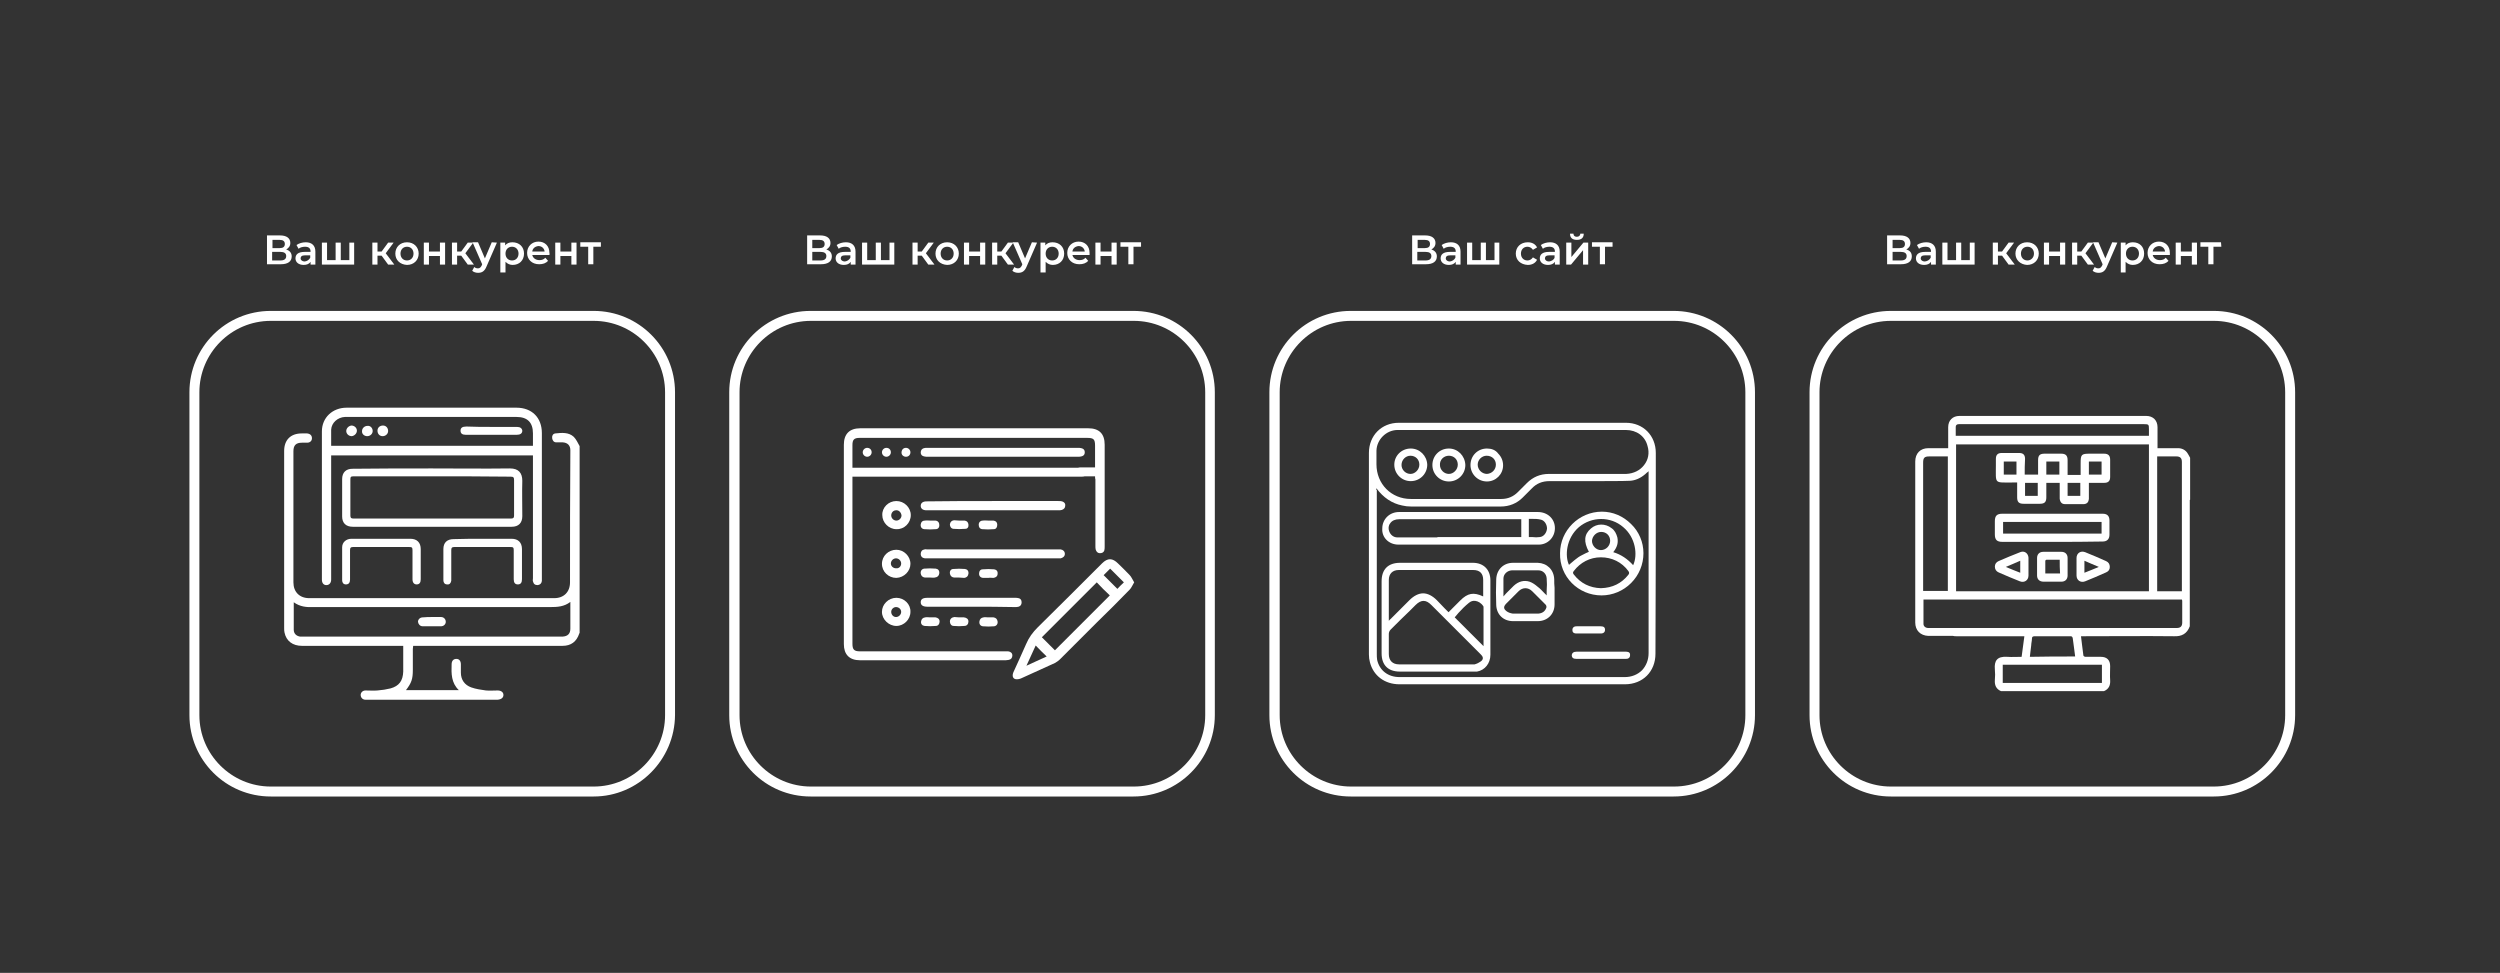 <?xml version="1.0" encoding="UTF-8"?> <!-- Generator: Adobe Illustrator 21.0.0, SVG Export Plug-In . SVG Version: 6.00 Build 0) --> <svg xmlns="http://www.w3.org/2000/svg" xmlns:xlink="http://www.w3.org/1999/xlink" id="Layer_1" x="0px" y="0px" viewBox="0 0 728.5 283.5" style="enable-background:new 0 0 728.5 283.5;" xml:space="preserve"><rect x="0" y="0" width="728.5" height="283.5" fill="#333333" stroke="none"/> <style type="text/css"> .st0{fill:#FFFFFF;} </style> <g> <path class="st0" d="M173,232.1H78.9c-13.1,0-23.7-10.6-23.7-23.7v-94.1c0-13.1,10.6-23.7,23.7-23.7H173 c13.1,0,23.7,10.6,23.7,23.7v94.1C196.6,221.4,186,232.1,173,232.1z M78.9,93.5c-11.5,0-20.8,9.4-20.8,20.8v94.1 c0,11.5,9.4,20.8,20.8,20.8H173c11.5,0,20.8-9.4,20.8-20.8v-94.1c0-11.5-9.4-20.8-20.8-20.8H78.9z"></path> </g> <g> <path class="st0" d="M330.3,232.1h-94.1c-13.1,0-23.7-10.6-23.7-23.7v-94.1c0-13.1,10.6-23.7,23.7-23.7h94.1 c13.1,0,23.7,10.6,23.7,23.7v94.1C354,221.4,343.4,232.1,330.3,232.1z M236.3,93.5c-11.5,0-20.8,9.4-20.8,20.8v94.1 c0,11.5,9.4,20.8,20.8,20.8h94.1c11.5,0,20.8-9.4,20.8-20.8v-94.1c0-11.5-9.4-20.8-20.8-20.8H236.3z"></path> </g> <g> <path class="st0" d="M487.7,232.1h-94.1c-13.1,0-23.7-10.6-23.7-23.7v-94.1c0-13.1,10.6-23.7,23.7-23.7h94.1 c13.1,0,23.7,10.6,23.7,23.7v94.1C511.4,221.4,500.8,232.1,487.7,232.1z M393.7,93.5c-11.5,0-20.8,9.4-20.8,20.8v94.1 c0,11.5,9.4,20.8,20.8,20.8h94.1c11.5,0,20.8-9.4,20.8-20.8v-94.1c0-11.5-9.4-20.8-20.8-20.8H393.7z"></path> </g> <g> <path class="st0" d="M645.1,232.1H551c-13.1,0-23.7-10.6-23.7-23.7v-94.1c0-13.1,10.6-23.7,23.7-23.7h94.1 c13.1,0,23.7,10.6,23.7,23.7v94.1C668.8,221.4,658.2,232.1,645.1,232.1z M551,93.5c-11.5,0-20.8,9.4-20.8,20.8v94.1 c0,11.5,9.4,20.8,20.8,20.8h94.1c11.5,0,20.8-9.4,20.8-20.8v-94.1c0-11.5-9.4-20.8-20.8-20.8H551z"></path> </g> <g> <path class="st0" d="M85,74.7c0,1.5-1.1,2.3-3.2,2.3h-4v-8.4h3.8c1.9,0,3,0.8,3,2.2c0,0.9-0.5,1.5-1.2,1.9C84.4,73,85,73.7,85,74.7 z M79.4,72.3h2.1c1,0,1.5-0.4,1.5-1.2c0-0.8-0.5-1.2-1.5-1.2h-2.1V72.3z M83.4,74.6c0-0.8-0.6-1.2-1.7-1.2h-2.4v2.5h2.4 C82.8,75.9,83.4,75.5,83.4,74.6z"></path> <path class="st0" d="M91.9,73.3v3.8h-1.4v-0.8c-0.4,0.6-1.1,0.9-2,0.9c-1.5,0-2.4-0.8-2.4-1.9s0.7-1.9,2.7-1.9h1.7v-0.1 c0-0.9-0.5-1.4-1.6-1.4c-0.7,0-1.5,0.2-1.9,0.6l-0.6-1.1c0.7-0.5,1.7-0.8,2.7-0.8C90.8,70.6,91.9,71.5,91.9,73.3z M90.4,75.1v-0.7 h-1.5c-1,0-1.3,0.4-1.3,0.9s0.5,0.9,1.2,0.9C89.5,76.1,90.1,75.7,90.4,75.1z"></path> <path class="st0" d="M103.2,70.7v6.4h-9.4v-6.4h1.5v5.1h2.5v-5.1h1.5v5.1h2.5v-5.1H103.2z"></path> <path class="st0" d="M111.2,74.5H110v2.6h-1.5v-6.4h1.5v2.6h1.2l1.9-2.6h1.6l-2.3,3.1l2.5,3.3h-1.8L111.2,74.5z"></path> <path class="st0" d="M115.2,73.9c0-1.9,1.4-3.3,3.4-3.3s3.4,1.4,3.4,3.3s-1.4,3.3-3.4,3.3C116.6,77.1,115.2,75.8,115.2,73.9z M120.5,73.9c0-1.2-0.8-2-1.9-2s-1.9,0.8-1.9,2s0.8,2,1.9,2S120.5,75.1,120.5,73.9z"></path> <path class="st0" d="M123.5,70.7h1.5v2.6h3.2v-2.6h1.5v6.4h-1.5v-2.5H125v2.5h-1.5V70.7z"></path> <path class="st0" d="M134.4,74.5h-1.2v2.6h-1.5v-6.4h1.5v2.6h1.2l1.9-2.6h1.6l-2.3,3.1l2.5,3.3h-1.8L134.4,74.5z"></path> <path class="st0" d="M144.8,70.7l-3,6.9c-0.6,1.5-1.4,1.9-2.5,1.9c-0.6,0-1.3-0.2-1.7-0.6l0.6-1.1c0.3,0.3,0.7,0.4,1.1,0.4 c0.5,0,0.8-0.3,1.1-0.9l0.1-0.3l-2.8-6.4h1.6l2,4.7l2-4.7L144.8,70.7L144.8,70.7z"></path> <path class="st0" d="M152.7,73.9c0,2-1.4,3.3-3.3,3.3c-0.8,0-1.5-0.3-2.1-0.9v3.1h-1.5v-8.7h1.4v0.8c0.5-0.6,1.2-0.9,2.1-0.9 C151.3,70.6,152.7,71.9,152.7,73.9z M151.1,73.9c0-1.2-0.8-2-1.9-2s-1.9,0.8-1.9,2s0.8,2,1.9,2S151.1,75.1,151.1,73.9z"></path> <path class="st0" d="M160.1,74.3h-5c0.2,0.9,1,1.5,2.1,1.5c0.7,0,1.3-0.2,1.7-0.7l0.8,0.9c-0.6,0.7-1.5,1-2.6,1 c-2.1,0-3.5-1.4-3.5-3.3s1.4-3.3,3.3-3.3c1.9,0,3.2,1.3,3.2,3.3C160.2,74,160.1,74.2,160.1,74.3z M155.1,73.3h3.6 c-0.1-0.9-0.8-1.6-1.8-1.6C155.9,71.8,155.2,72.4,155.1,73.3z"></path> <path class="st0" d="M161.8,70.7h1.5v2.6h3.2v-2.6h1.5v6.4h-1.5v-2.5h-3.2v2.5h-1.5V70.7z"></path> <path class="st0" d="M175.1,71.9h-2.2V77h-1.5v-5.1h-2.3v-1.3h6V71.9z"></path> </g> <g> <path class="st0" d="M242.4,74.7c0,1.5-1.1,2.3-3.2,2.3h-4v-8.4h3.8c1.9,0,3,0.8,3,2.2c0,0.9-0.5,1.5-1.2,1.9 C241.8,73,242.4,73.7,242.4,74.7z M236.7,72.3h2.1c1,0,1.5-0.4,1.5-1.2c0-0.8-0.5-1.2-1.5-1.2h-2.1V72.3z M240.8,74.6 c0-0.8-0.6-1.2-1.7-1.2h-2.4v2.5h2.4C240.2,75.9,240.8,75.5,240.8,74.6z"></path> <path class="st0" d="M249.3,73.3v3.8h-1.4v-0.8c-0.4,0.6-1.1,0.9-2,0.9c-1.5,0-2.4-0.8-2.4-1.9s0.7-1.9,2.7-1.9h1.7v-0.1 c0-0.9-0.5-1.4-1.6-1.4c-0.7,0-1.5,0.2-1.9,0.6l-0.6-1.1c0.7-0.5,1.7-0.8,2.7-0.8C248.2,70.6,249.3,71.5,249.3,73.3z M247.8,75.1 v-0.7h-1.5c-1,0-1.3,0.4-1.3,0.9s0.5,0.9,1.2,0.9C246.9,76.1,247.5,75.7,247.8,75.1z"></path> <path class="st0" d="M260.6,70.7v6.4h-9.4v-6.4h1.5v5.1h2.5v-5.1h1.5v5.1h2.5v-5.1H260.6z"></path> <path class="st0" d="M268.6,74.5h-1.2v2.6h-1.5v-6.4h1.5v2.6h1.2l1.9-2.6h1.6l-2.3,3.1l2.5,3.3h-1.8L268.6,74.5z"></path> <path class="st0" d="M272.6,73.9c0-1.9,1.4-3.3,3.4-3.3s3.4,1.4,3.4,3.3s-1.4,3.3-3.4,3.3C274,77.1,272.6,75.8,272.6,73.9z M277.9,73.9c0-1.2-0.8-2-1.9-2s-1.9,0.8-1.9,2s0.8,2,1.9,2S277.9,75.1,277.9,73.9z"></path> <path class="st0" d="M280.9,70.7h1.5v2.6h3.2v-2.6h1.5v6.4h-1.5v-2.5h-3.2v2.5h-1.5V70.7z"></path> <path class="st0" d="M291.8,74.5h-1.2v2.6h-1.5v-6.4h1.5v2.6h1.2l1.9-2.6h1.6l-2.3,3.1l2.5,3.3h-1.8L291.8,74.5z"></path> <path class="st0" d="M302.2,70.7l-3,6.9c-0.6,1.5-1.4,1.9-2.5,1.9c-0.6,0-1.3-0.2-1.7-0.6l0.6-1.1c0.3,0.3,0.7,0.4,1.1,0.4 c0.5,0,0.8-0.3,1.1-0.9l0.1-0.3l-2.8-6.4h1.6l2,4.7l2-4.7L302.2,70.7L302.2,70.7z"></path> <path class="st0" d="M310.1,73.9c0,2-1.4,3.3-3.3,3.3c-0.8,0-1.5-0.3-2.1-0.9v3.1h-1.5v-8.7h1.4v0.8c0.5-0.6,1.2-0.9,2.1-0.9 C308.7,70.6,310.1,71.9,310.1,73.9z M308.5,73.9c0-1.2-0.8-2-1.9-2s-1.9,0.8-1.9,2s0.8,2,1.9,2S308.5,75.1,308.5,73.9z"></path> <path class="st0" d="M317.5,74.3h-5c0.2,0.9,1,1.5,2.1,1.5c0.7,0,1.3-0.2,1.7-0.7l0.8,0.9c-0.6,0.7-1.5,1-2.6,1 c-2.1,0-3.5-1.4-3.5-3.3s1.4-3.3,3.3-3.3s3.2,1.3,3.2,3.3C317.5,74,317.5,74.2,317.5,74.3z M312.5,73.3h3.6 c-0.1-0.9-0.8-1.6-1.8-1.6C313.3,71.8,312.6,72.4,312.5,73.3z"></path> <path class="st0" d="M319.2,70.7h1.5v2.6h3.2v-2.6h1.5v6.4h-1.5v-2.5h-3.2v2.5h-1.5V70.7z"></path> <path class="st0" d="M332.5,71.9h-2.2V77h-1.5v-5.1h-2.3v-1.3h6V71.9z"></path> </g> <g> <path class="st0" d="M557.1,74.7c0,1.5-1.1,2.3-3.2,2.3h-4v-8.4h3.8c1.9,0,3,0.8,3,2.2c0,0.9-0.5,1.5-1.2,1.9 C556.6,73,557.1,73.7,557.1,74.7z M551.5,72.3h2.1c1,0,1.5-0.4,1.5-1.2c0-0.8-0.5-1.2-1.5-1.2h-2.1V72.3z M555.6,74.6 c0-0.8-0.6-1.2-1.7-1.2h-2.4v2.5h2.4C555,75.9,555.6,75.5,555.6,74.6z"></path> <path class="st0" d="M564.1,73.3v3.8h-1.4v-0.8c-0.4,0.6-1.1,0.9-2,0.9c-1.5,0-2.4-0.8-2.4-1.9s0.7-1.9,2.7-1.9h1.7v-0.1 c0-0.9-0.5-1.4-1.6-1.4c-0.7,0-1.5,0.2-1.9,0.6l-0.6-1.1c0.7-0.5,1.7-0.8,2.7-0.8C563,70.6,564.1,71.5,564.1,73.3z M562.6,75.1 v-0.7H561c-1,0-1.3,0.4-1.3,0.9s0.5,0.9,1.2,0.9C561.7,76.1,562.3,75.7,562.6,75.1z"></path> <path class="st0" d="M575.4,70.7v6.4H566v-6.4h1.5v5.1h2.5v-5.1h1.5v5.1h2.5v-5.1H575.4z"></path> <path class="st0" d="M583.4,74.5h-1.2v2.6h-1.5v-6.4h1.5v2.6h1.2l1.9-2.6h1.6l-2.3,3.1l2.5,3.3h-1.8L583.4,74.5z"></path> <path class="st0" d="M587.3,73.9c0-1.9,1.4-3.3,3.4-3.3s3.4,1.4,3.4,3.3s-1.4,3.3-3.4,3.3C588.8,77.1,587.3,75.8,587.3,73.9z M592.7,73.9c0-1.2-0.8-2-1.9-2c-1.1,0-1.9,0.8-1.9,2s0.8,2,1.9,2C591.8,75.9,592.7,75.1,592.7,73.9z"></path> <path class="st0" d="M595.6,70.7h1.5v2.6h3.2v-2.6h1.5v6.4h-1.5v-2.5h-3.2v2.5h-1.5V70.7z"></path> <path class="st0" d="M606.5,74.5h-1.2v2.6h-1.5v-6.4h1.5v2.6h1.2l1.9-2.6h1.6l-2.3,3.1l2.5,3.3h-1.8L606.5,74.5z"></path> <path class="st0" d="M617,70.7l-3,6.9c-0.6,1.5-1.4,1.9-2.5,1.9c-0.6,0-1.3-0.2-1.7-0.6l0.6-1.1c0.3,0.3,0.7,0.4,1.1,0.4 c0.5,0,0.8-0.3,1.1-0.9l0.1-0.3l-2.8-6.4h1.6l2,4.7l2-4.7L617,70.7L617,70.7z"></path> <path class="st0" d="M624.8,73.9c0,2-1.4,3.3-3.3,3.3c-0.8,0-1.5-0.3-2.1-0.9v3.1H618v-8.7h1.4v0.8c0.5-0.6,1.2-0.9,2.1-0.9 C623.5,70.6,624.8,71.9,624.8,73.9z M623.3,73.9c0-1.2-0.8-2-1.9-2c-1.1,0-1.9,0.8-1.9,2s0.8,2,1.9,2S623.3,75.1,623.3,73.9z"></path> <path class="st0" d="M632.3,74.3h-5c0.2,0.9,1,1.5,2.1,1.5c0.7,0,1.3-0.2,1.7-0.7l0.8,0.9c-0.6,0.7-1.5,1-2.6,1 c-2.1,0-3.5-1.4-3.5-3.3s1.4-3.3,3.3-3.3c1.9,0,3.2,1.3,3.2,3.3C632.3,74,632.3,74.2,632.3,74.3z M627.3,73.3h3.6 c-0.1-0.9-0.8-1.6-1.8-1.6C628.1,71.8,627.4,72.4,627.3,73.3z"></path> <path class="st0" d="M634,70.7h1.5v2.6h3.2v-2.6h1.5v6.4h-1.5v-2.5h-3.2v2.5H634V70.7z"></path> <path class="st0" d="M647.3,71.9H645V77h-1.5v-5.1h-2.3v-1.3h6L647.3,71.9L647.3,71.9z"></path> </g> <g> <path class="st0" d="M418.7,74.7c0,1.5-1.1,2.3-3.2,2.3h-4v-8.4h3.8c1.9,0,3,0.8,3,2.2c0,0.9-0.5,1.5-1.2,1.9 C418.1,73,418.7,73.7,418.7,74.7z M413.1,72.3h2.1c1,0,1.5-0.4,1.5-1.2c0-0.8-0.5-1.2-1.5-1.2h-2.1V72.3z M417.1,74.6 c0-0.8-0.6-1.2-1.7-1.2H413v2.5h2.4C416.5,75.9,417.1,75.5,417.1,74.6z"></path> <path class="st0" d="M425.6,73.3v3.8h-1.4v-0.8c-0.4,0.6-1.1,0.9-2,0.9c-1.5,0-2.4-0.8-2.4-1.9s0.7-1.9,2.7-1.9h1.7v-0.1 c0-0.9-0.5-1.4-1.6-1.4c-0.7,0-1.5,0.2-1.9,0.6l-0.6-1.1c0.7-0.5,1.7-0.8,2.7-0.8C424.5,70.6,425.6,71.5,425.6,73.3z M424.1,75.1 v-0.7h-1.5c-1,0-1.3,0.4-1.3,0.9s0.5,0.9,1.2,0.9C423.2,76.1,423.8,75.7,424.1,75.1z"></path> <path class="st0" d="M436.9,70.7v6.4h-9.4v-6.4h1.5v5.1h2.5v-5.1h1.5v5.1h2.5v-5.1H436.9z"></path> <path class="st0" d="M441.7,73.9c0-1.9,1.4-3.3,3.5-3.3c1.2,0,2.2,0.5,2.7,1.5l-1.2,0.7c-0.4-0.6-1-0.9-1.6-0.9 c-1.1,0-1.9,0.8-1.9,2s0.8,2,1.9,2c0.6,0,1.2-0.3,1.6-0.9l1.2,0.7c-0.5,1-1.5,1.5-2.7,1.5C443.1,77.1,441.7,75.8,441.7,73.9z"></path> <path class="st0" d="M454.5,73.3v3.8h-1.4v-0.8c-0.4,0.6-1.1,0.9-2,0.9c-1.5,0-2.4-0.8-2.4-1.9s0.7-1.9,2.7-1.9h1.7v-0.1 c0-0.9-0.5-1.4-1.6-1.4c-0.7,0-1.5,0.2-1.9,0.6l-0.6-1.1c0.7-0.5,1.7-0.8,2.7-0.8C453.4,70.6,454.5,71.5,454.5,73.3z M453,75.1 v-0.7h-1.5c-1,0-1.3,0.4-1.3,0.9s0.5,0.9,1.2,0.9C452.1,76.1,452.8,75.7,453,75.1z"></path> <path class="st0" d="M456.4,70.7h1.5v4.2l3.5-4.2h1.4v6.4h-1.5v-4.2l-3.5,4.2h-1.4V70.7z M457.5,68.1h1c0,0.6,0.4,0.9,1,0.9 s1-0.4,1-0.9h1c0,1.2-0.7,1.8-2,1.8S457.5,69.3,457.5,68.1z"></path> <path class="st0" d="M469.9,71.9h-2.2V77h-1.5v-5.1h-2.3v-1.3h6V71.9z"></path> </g> <g> <path class="st0" d="M638.1,141.5c0,13.7,0,27.3,0,41c-0.8,2.2-2.4,3-4.6,2.9c-8.7-0.1-17.4,0-26.1,0c-0.3,0-0.7,0-1,0 c0.2,2,0.5,3.8,0.7,5.6c0,0.2,0.4,0.4,0.6,0.4c1.5,0,3,0,4.5,0c1.7,0,2.7,0.9,2.7,2.7c0,1.4-0.1,2.8,0,4.1c0.1,1.5-0.4,2.6-1.8,3.2 c-10,0-20,0-30,0c-1.4-0.6-1.9-1.7-1.8-3.2c0.1-1.1,0.1-2.1,0-3.2c-0.2-2.4,0.6-3.8,3.6-3.6c1.4,0.1,2.8,0,4.2,0c0.3-2,0.5-4,0.8-6 c-0.4,0-0.7,0-1,0c-6.3,0-12.5,0-18.8,0c-0.3,0-0.7,0-1-0.1c-0.6-0.1-0.9-0.6-0.8-1.2c0-0.6,0.4-1,1-1.1c0.3,0,0.7,0,1,0 c21,0,42.1,0,63.1,0c0.3,0,0.6,0,0.9,0c1.1,0,1.6-0.5,1.6-1.6c0-2,0-4.1,0-6.1c0-0.2,0-0.4-0.1-0.6c-25.1,0-50.2,0-75.3,0 c0,2.4,0,4.8,0,7.1c0,0.7,0.6,1.2,1.4,1.2c0.7,0,13.5,0,14.2,0c0.8,0,1.3,0.5,1.3,1.1c0,0.7-0.5,1.2-1.3,1.2c-0.7,0-13.5,0-14.2,0 c-2.3-0.1-3.8-1.6-3.8-3.9c0-1.9,0-3.9,0-5.8c0-13.7,0-27.4,0-41.1c0-2.4,1.5-3.9,3.8-3.9c1.2,0,2.5,0,3.7,0c0.7,0,1.3,0,2.1,0 c0-2.1,0-4.1,0-6.1s1.3-3.3,3.3-3.3c18.1,0,36.3,0,54.4,0c2,0,3.3,1.3,3.3,3.3c0,1.7,0,3.4,0,5.2c0,0.3,0,0.6,0,0.9 c0.4,0,0.6,0,0.9,0c1.7,0,3.4,0,5.1,0c1.1,0,2.1,0.5,2.7,1.4c0.3,0.4,0.5,0.9,0.8,1.4c0,1.1,0,11.1,0,12.2 c-0.4,0.5-0.8,0.9-1.6,0.7c-0.7-0.3-0.8-0.9-0.8-1.5c0-0.4,0-9.8,0-10.2c0-1.1-0.5-1.6-1.6-1.6c-1.3,0-2.6,0-3.9,0 c-0.6,0-1.1,0-1.7,0c0,13.2,0,26.2,0,39.3c2.4,0,4.8,0,7.2,0c0-0.4,0-0.7,0-1c0-9.7,0-19.3,0-29c0-0.7,0.1-1.3,0.8-1.5 C637.3,140.5,637.8,140.9,638.1,141.5z M570,172.3c18.7,0,37.5,0,56.2,0c0-14.3,0-28.5,0-42.8c-18.7,0-37.4,0-56.2,0 C570,143.7,570,158,570,172.3z M567.6,133c-1.9,0-3.6,0-5.4,0c-1.4,0-1.8,0.4-1.8,1.8c0,12.2,0,24.4,0,36.6c0,0.3,0,0.6,0,0.8 c2.5,0,4.8,0,7.2,0C567.6,159.2,567.6,146.1,567.6,133z M569.9,127c18.8,0,37.5,0,56.3,0c0-0.7,0-1.3,0-2c0-1.3-0.1-1.4-1.4-1.4 c-17.8,0-35.7,0-53.5,0c-0.2,0-0.3,0-0.5,0c-0.6,0-0.9,0.3-0.9,0.8C569.9,125.3,569.9,126.1,569.9,127z M612.5,199 c0-1.8,0-3.5,0-5.3c-9.6,0-19.2,0-28.9,0c0,1.8,0,3.5,0,5.3C593.3,199,602.9,199,612.5,199z M604.7,191.3c-0.2-1.8-0.5-3.6-0.7-5.3 c-0.1-0.5-0.3-0.6-0.7-0.6c-1.3,0-2.6,0-3.8,0c-2.2,0-4.3,0-6.5,0c-0.6,0-0.9,0.1-0.9,0.8c0,0.6-0.2,1.2-0.2,1.8 c-0.1,1.1-0.3,2.2-0.4,3.4C595.9,191.3,600.2,191.3,604.7,191.3z"></path> <path class="st0" d="M590,138.3c1.3,0,2.6,0,3.9,0c0-1.4,0-2.8,0-4.2s0.5-1.9,1.9-1.9c1.6,0,3.2,0,4.8,0c1.3,0,1.9,0.5,1.9,1.9 s0,2.9,0,4.3c1.3,0,2.5,0,3.8,0c0-1.1,0-2.3,0-3.4c0-2.6,0.2-2.8,2.8-2.8c1.3,0,2.7,0,4,0s1.8,0.6,1.8,1.8c0,1.7,0,3.3,0,5 c0,1.2-0.6,1.7-1.7,1.7c-1.5,0-2.9,0-4.5,0c0,1.2,0,2.4,0,3.5c0,0.4,0,0.8,0,1.2c-0.1,0.9-0.5,1.4-1.4,1.5c-1.9,0-3.8,0-5.6,0 c-0.9,0-1.4-0.6-1.5-1.6c0-1.5,0-3,0-4.6c-1.3,0-2.6,0-3.9,0c0,1.4,0,2.8,0,4.2s-0.5,1.9-1.9,1.9c-1.6,0-3.1,0-4.7,0 c-1.4,0-1.9-0.5-1.9-1.9s0-2.8,0-4.3c-0.5,0-0.9,0-1.3,0c-5.5,0-4.9,0.5-4.9-5c0-0.6,0-1.3,0-1.9c0-1.2,0.6-1.7,1.7-1.7 c1.7,0,3.4,0,5.1,0c1.2,0,1.7,0.6,1.7,1.7C590,135.3,590,136.8,590,138.3z M596.3,134.5c0,1.3,0,2.5,0,3.8c1.3,0,2.5,0,3.8,0 c0-1.3,0-2.5,0-3.8C598.8,134.5,597.6,134.5,596.3,134.5z M590.1,140.7c0,1.3,0,2.5,0,3.8c1.3,0,2.5,0,3.7,0c0-1.3,0-2.5,0-3.8 C592.5,140.7,591.4,140.7,590.1,140.7z M612.4,138.3c0-1.3,0-2.5,0-3.8c-1.3,0-2.5,0-3.7,0c0,1.3,0,2.5,0,3.8 C610,138.3,611.2,138.3,612.4,138.3z M583.9,138.3c1.3,0,2.5,0,3.7,0c0-1.3,0-2.5,0-3.8c-1.3,0-2.5,0-3.7,0 C583.9,135.8,583.9,137,583.9,138.3z M602.5,140.7c0,1.3,0,2.5,0,3.8c1.3,0,2.5,0,3.7,0c0-1.3,0-2.5,0-3.8 C605,140.7,603.8,140.7,602.5,140.7z"></path> <path class="st0" d="M598,157.9c-4.8,0-9.6,0-14.5,0c-1.6,0-2.2-0.6-2.2-2.2c0-1.3,0-2.5,0-3.8c0-1.6,0.6-2.2,2.2-2.2 c8.7,0,17.4,0,26.1,0c1,0,2.1,0,3.1,0c1.4,0,2,0.7,2,2c0,1.4,0,2.8,0,4.1s-0.7,2-2,2C607.9,157.9,603,157.9,598,157.9z M583.7,155.5c9.6,0,19.2,0,28.7,0c0-1.2,0-2.3,0-3.4c-9.6,0-19.1,0-28.7,0C583.7,153.2,583.7,154.4,583.7,155.5z"></path> <path class="st0" d="M598.1,169.5c-0.9,0-1.7,0-2.6,0c-1.2,0-1.9-0.7-1.9-1.8c0-1.7,0-3.4,0-5.1c0-1.1,0.7-1.8,1.8-1.8 c1.8,0,3.5,0,5.3,0c1.1,0,1.8,0.7,1.8,1.8c0,1.7,0,3.4,0,5.1c0,1.1-0.7,1.8-1.8,1.8c-0.1,0-0.1,0-0.2,0 C599.7,169.5,598.9,169.5,598.1,169.5L598.1,169.5z M600.2,163.1c-1.3,0-2.6,0-3.8,0c-0.2,0-0.4,0.2-0.4,0.3c0,1.2,0,2.5,0,3.7 c1.5,0,2.9,0,4.3,0C600.2,165.8,600.2,164.5,600.2,163.1z"></path> <path class="st0" d="M591.1,165.2c0,0.8,0,1.7,0,2.5c0,1.4-1.2,2.2-2.5,1.7c-2.1-0.8-4.1-1.7-6.2-2.6c-0.7-0.3-1.1-0.9-1.1-1.7 c0-0.7,0.4-1.3,1.1-1.6c2.1-0.9,4.2-1.8,6.3-2.6c1.2-0.5,2.3,0.3,2.4,1.6c0,0.1,0,0.1,0,0.2C591.1,163.5,591.1,164.4,591.1,165.2z M588.7,163.4c-1.4,0.6-2.7,1.2-4.2,1.8c1.5,0.6,2.8,1.2,4.2,1.7C588.7,165.7,588.7,164.6,588.7,163.4z"></path> <path class="st0" d="M605.1,165.2c0-0.9,0-1.7,0-2.6c0-1.4,1.2-2.2,2.5-1.7c2,0.8,4.1,1.7,6.1,2.6c0.7,0.3,1.1,0.9,1.1,1.7 s-0.4,1.3-1.1,1.6c-2,0.9-4.1,1.8-6.1,2.6c-1.3,0.5-2.5-0.3-2.5-1.7C605.1,166.9,605.1,166,605.1,165.2z M611.6,165.2 c-1.5-0.6-2.8-1.2-4.2-1.8c0,1.2,0,2.3,0,3.5C608.9,166.3,610.2,165.8,611.6,165.2z"></path> </g> <g> <path class="st0" d="M482.5,132c0-5.1-3.7-8.8-8.7-8.8c-22,0-44.3,0-66.2,0c-5,0-8.7,3.7-8.7,8.8c0,21.3,0,40.5,0,58.7 c0,0.8,0.1,1.6,0.3,2.3c1,3.9,4.3,6.4,8.6,6.4c7.8,0,15.6,0,23.4,0h9.4h9.4c3.1,0,6.3,0,9.4,0c4.7,0,9.4,0,14.1,0 c5.2,0,8.9-3.7,8.9-8.9C482.5,171,482.5,151.5,482.5,132z M479.1,135.5c-1.2,1.6-3.1,2.5-5.2,2.6c-1.5,0-7,0-11.1,0 c-0.1,0-0.2,0-0.4,0h-0.1c-0.6,0-1.2,0-1.7,0c-0.6,0-1.1,0-1.4,0s-0.5,0-0.8,0l0,0c-2.3,0-4.6,0-6.9,0h-0.1c-2.6,0-4.7,0.9-6.5,2.7 c-0.6,0.6-1.1,1.1-1.7,1.7c-0.3,0.3-0.6,0.6-0.9,0.9c-1.3,1.3-2.9,2-4.8,2l0,0c-3.2,0-6.4,0-9.6,0c-5.5,0-11.2,0-16.8,0 c-5.7,0-10-4.4-10-10.1v-0.2c0-1.3,0-2.5,0-3.8c0.1-3.2,2.8-5.9,6-6c0.2,0,0.3,0,0.5,0H425c5.8,0,11.6,0,17.4,0 c10.5,0,20.9,0,31.4,0c3.1,0,5.6,1.8,6.3,4.7C480.7,132,480.3,134,479.1,135.5z M401.1,142.3L401.1,142.3c2,2.7,4.5,4.4,7.5,5 c0.8,0.2,1.7,0.3,2.6,0.3c8.7,0,17.4,0,26.1,0l0,0c2.5,0,4.7-0.9,6.4-2.6c0.2-0.2,0.5-0.5,0.7-0.7c0.6-0.6,1.3-1.3,1.9-1.9 c1.4-1.5,3.1-2.2,5.2-2.2c0,0,0,0,0.1,0c2.5,0,5.1,0,7.6,0h3c0.1,0,0.1,0,0.2,0c0.2,0,0.4,0,0.5,0c4.4,0,10.2,0,12.1-0.1 c1.5-0.1,3-0.7,4.5-2c0.2-0.2,0.4-0.4,0.7-0.6c0.1-0.1,0.1-0.1,0.2-0.2v0.7c0,4.7,0,9.4,0,14.1c0,12.5,0,25.4,0,38.2 c0,2-0.7,3.7-1.9,5c-1.3,1.3-3.1,2-5,2l0,0c-10.7,0-21.6,0-32.3,0c-5.2,0-10.4,0-15.5,0c-6,0-11.9,0-17.9,0c-3.3,0-5.8-1.9-6.5-5 c-0.1-0.6-0.1-1.2-0.1-1.7c0-15.9,0-31.9,0-47.8C401,142.7,401,142.5,401.1,142.3z"></path> <path class="st0" d="M407.9,195.7c2.6,0,6.1,0,9.7,0c3.9,0,7.9,0,11,0h0.9c0.2,0,0.4,0,0.6,0c0.1,0,0.2,0,0.3,0 c2.3-0.4,3.9-2.4,3.9-4.9c0-6.8,0-13.9,0-21.7c0-3.1-2-5.1-5.1-5.1c-2.5,0-5,0-7.5,0H408c-3.5,0-5.4,1.9-5.4,5.4c0,7,0,14,0,21 C402.6,193.8,404.5,195.7,407.9,195.7z M425,178.6c0.9-1,1.9-2,3-2.9c0.6-0.5,1.2-0.7,1.9-0.6c0.8,0.1,1.7,0.6,2.3,1.5 c0.1,0.1,0.1,0.2,0.1,0.4c0,3.8,0,7.5,0,11.3l-8.4-8.4C424.2,179.5,424.6,179.1,425,178.6z M410.9,177.9l1.6-1.6 c0.8-0.8,1.6-1.2,2.3-1.2c0.8,0,1.5,0.4,2.3,1.2c4.8,4.8,9.5,9.5,14.3,14.3c0.5,0.5,0.7,0.8,0.7,1.2c0,0.3-0.2,0.7-0.7,1 c-0.4,0.3-1,0.6-1.7,0.8c-0.1,0-0.1,0-0.2,0s-0.1,0-0.1,0h-5.3c-5.5,0-12.1,0-16.4,0c-1.9,0-3-1.1-3-3c0-0.4,0-0.9,0-1.3 c0-1.5,0-3.1,0-4.6c0-0.4,0.2-0.9,0.5-1.2C407.1,181.6,409,179.7,410.9,177.9z M432.2,173.8c-2.8-1.3-4.5-1-6.7,1.2 c-0.8,0.8-1.5,1.5-2.3,2.3l-1.1,1.1l-1.1-1.1c-0.8-0.8-1.5-1.6-2.3-2.4c-1.3-1.3-2.7-2-4-2l0,0c-1.3,0-2.7,0.7-4,2l-2.5,2.5 c-1,1-2,2-3,3c-0.1,0.1-0.3,0.2-0.4,0.4l-0.1,0.1l0,0c0-0.2,0-0.3,0-0.4v-1.8c0-3.2,0-6.5,0-9.7c0-1.8,1.1-2.9,2.9-2.9 c3.5,0,7.1,0,10.8,0c3.5,0,7.1,0,10.9,0c1.9,0,2.9,1,2.9,2.9c0,1.1,0,2.2,0,3.3L432.2,173.8z"></path> <path class="st0" d="M466.7,173.5L466.7,173.5c3.2,0,6.3-1.3,8.6-3.6c2.3-2.3,3.6-5.4,3.6-8.7c0-3.2-1.3-6.3-3.6-8.5 c-2.3-2.3-5.3-3.6-8.5-3.6l0,0c-6.7,0-12.2,5.5-12.2,12.1C454.4,168,459.9,173.5,466.7,173.5z M466.6,155L466.6,155L466.6,155 c1.5,0,2.6,1.1,2.6,2.6c0,0.7-0.3,1.4-0.8,1.9s-1.2,0.8-1.9,0.8c-1.4,0-2.6-1.3-2.6-2.7C464,156.2,465.2,155,466.6,155z M471.3,156.6c-0.3-1.1-0.8-2.1-1.7-2.7c-1.8-1.4-4.3-1.4-6,0.1c-2,1.7-2.2,3.8-0.6,6.8c-0.3,0.1-0.6,0.3-0.9,0.4 c-0.7,0.4-1.5,0.7-2.2,1.2s-1.3,1-2,1.6c-0.2,0.2-0.5,0.4-0.7,0.6c-1.2-2.5-0.9-7.7,2.9-11c3.7-3.1,9.2-3.2,12.9,0 c3.6,3,4.3,8.1,2.9,11.1c-1.6-1.8-3.5-3.1-5.8-3.8C471.3,159.4,471.6,158.1,471.3,156.6z M458.6,167.4c-0.3-0.4-0.3-0.6,0-1 c1.9-2.5,4.7-4,7.9-4l0,0c3.2,0,6.1,1.4,8,4c0.3,0.4,0.3,0.7,0,1.1c-2,2.5-4.6,3.8-8,3.9C463.3,171.3,460.6,170,458.6,167.4z"></path> <path class="st0" d="M407.5,158.7c0.2,0,0.7,0,1.5,0c1.5,0,3.8,0,5.9,0c0.1,0,0.2,0,0.3,0c0.1,0,0.2,0,0.3,0c0.1,0,0.2,0,0.2,0h2.5 c0.3,0,0.6,0,0.7,0s0.2,0,0.3,0H442c0.6,0,1.2,0,1.9,0c1.5,0,3,0,4.5,0c2.6,0,4.7-2.1,4.7-4.8s-2.1-4.7-5-4.7c-4.7,0-9.4,0-14.1,0 h-5.5h-5.7c-5,0-10.1,0-15.1,0c-2.8,0-4.9,2.1-4.9,4.8C402.6,156.6,404.7,158.7,407.5,158.7z M418.7,156.6c-0.1,0-0.4,0-0.8,0h-2.6 c-0.2,0-0.3,0-0.5,0c-3.1,0-6.9,0-7.6,0c-1.1,0-2-0.7-2.4-1.8c-0.3-0.8-0.2-1.7,0.3-2.3c0.5-0.8,1.5-1.2,2.6-1.2c5,0,9.9,0,14.9,0 c4.9,0,9.8,0,14.7,0h5.4c0.2,0,0.3,0,0.5,0h0.1v5.2h-24.4C418.9,156.6,418.8,156.6,418.7,156.6z M445.5,156.5v-5.3c0.3,0,0.6,0,1,0 c0.8,0,1.6,0,2.4,0.2c1.2,0.2,1.9,1.5,1.9,2.6c-0.1,1.3-1,2.4-2.1,2.5c-0.7,0.1-1.4,0.1-2.2,0C446.1,156.5,445.8,156.5,445.5,156.5 z"></path> <path class="st0" d="M452.9,168.8c-0.1-2.8-2.1-4.7-4.8-4.8c-2.3,0-4.6,0-7.2,0c-2.8,0-4.8,2-4.9,4.8c-0.1,2.6-0.1,5.1,0,7.5 c0.1,2.8,2.1,4.7,4.9,4.7c1.2,0,2.4,0,3.6,0s2.4,0,3.6,0c2.8,0,4.9-2,4.9-4.9c0-0.8,0-1.7,0-2.5c0-0.4,0-0.7,0-1.1 c0-0.4,0-0.8,0-1.2C452.9,170.5,452.9,169.6,452.9,168.8z M444.2,178.8L444.2,178.8c-0.3,0-0.6,0-0.9,0c-0.8,0-1.7,0-2.5,0 c-0.6-0.1-1.3-0.3-1.8-0.7s-0.7-0.7-0.7-1.1c0-0.3,0.2-0.7,0.7-1.2l1.1-1.1c0.8-0.8,1.6-1.6,2.4-2.4c0.6-0.6,1.3-0.9,2-0.9 s1.4,0.3,2,0.9c1.6,1.6,2.8,2.8,3.9,3.9c0.2,0.2,0.3,0.6,0.2,0.9c-0.4,1.1-1.2,1.6-2.3,1.7c-0.9,0-1.8,0-2.6,0c-0.4,0-0.8,0-1.2,0 L444.2,178.8L444.2,178.8z M448.1,171c-0.7-0.6-1.5-1.2-2.4-1.5c-1.6-0.5-3.2-0.1-4.6,1.2c-0.7,0.7-1.4,1.4-2.2,2.2 c-0.3,0.3-0.5,0.6-0.8,0.9c0-0.5,0-1,0-1.5c0-1.3,0-2.5,0-3.7c0-1.3,1.1-2.3,2.4-2.4c1.3,0,2.6,0,3.9,0s2.6,0,3.9,0s2.3,1,2.4,2.3 c0.1,1.2,0.1,2.4,0,3.6c0,0.5,0,0.9,0,1.4c-0.2-0.2-0.5-0.5-0.7-0.7C449.4,172.2,448.8,171.5,448.1,171z"></path> <path class="st0" d="M411.1,130.7L411.1,130.7c-2.7,0-4.8,2.1-4.8,4.7c0,1.3,0.5,2.5,1.4,3.4s2.1,1.4,3.4,1.4l0,0 c1.3,0,2.5-0.5,3.4-1.4s1.4-2.1,1.4-3.4C415.8,132.8,413.7,130.7,411.1,130.7z M411,132.8C411,132.8,411.1,132.8,411,132.8 c1.5,0,2.6,1.1,2.6,2.6c0,0.7-0.3,1.4-0.8,1.9s-1.1,0.8-1.8,0.8l0,0c-1.4,0-2.6-1.2-2.6-2.6C408.4,134,409.6,132.8,411,132.8z"></path> <path class="st0" d="M422.2,130.7L422.2,130.7c-2.7,0-4.8,2.1-4.8,4.8c0,1.3,0.5,2.5,1.4,3.4s2.1,1.4,3.4,1.4l0,0 c1.3,0,2.5-0.5,3.4-1.4s1.4-2.1,1.4-3.4C426.9,132.8,424.8,130.7,422.2,130.7z M422.2,132.8L422.2,132.8c1.5,0,2.6,1.1,2.6,2.6 c0,0.7-0.3,1.4-0.8,1.9s-1.1,0.8-1.8,0.8l0,0c-1.4,0-2.6-1.2-2.6-2.6C419.5,134,420.7,132.8,422.2,132.8z"></path> <path class="st0" d="M433.3,130.7L433.3,130.7c-2.7,0-4.8,2.1-4.8,4.8c0,1.3,0.5,2.5,1.4,3.4s2.1,1.4,3.4,1.4l0,0 c2.6,0,4.7-2.1,4.7-4.7c0-1.3-0.5-2.5-1.4-3.4C435.8,131.1,434.6,130.7,433.3,130.7z M435.9,135.4c0,1.4-1.1,2.6-2.6,2.7 c-0.7,0-1.4-0.3-1.9-0.8s-0.8-1.2-0.8-1.9c0-1.4,1.2-2.6,2.6-2.6l0,0C434.8,132.8,435.9,133.9,435.9,135.4z"></path> <path class="st0" d="M473.7,189.9h-3.6c-3.5,0-7.1,0-10.7,0l0,0c-0.9,0-1.3,0.4-1.4,1c0,0.3,0.1,0.6,0.3,0.8 c0.2,0.2,0.6,0.3,1.1,0.3l0,0c1.7,0,3.5,0,5.2,0h4.2c1.6,0,3.2,0,4.8,0l0,0c0.4,0,0.8,0,1.1-0.3c0.2-0.2,0.3-0.4,0.3-0.8 C475.1,189.9,474.1,189.9,473.7,189.9z"></path> <path class="st0" d="M459.4,184.6c0.8,0,1.6,0,2.5,0h1h1c0.8,0,1.6,0,2.5,0l0,0c0.5,0,0.8-0.1,1-0.3s0.3-0.4,0.3-0.8 c0-0.7-0.4-1-1.3-1l0,0c-2.4,0-4.7,0-6.9,0l0,0c-0.5,0-0.8,0.1-1,0.3s-0.3,0.4-0.3,0.8C458.2,184.1,458.4,184.6,459.4,184.6 L459.4,184.6z"></path> </g> <g> <path class="st0" d="M168.9,184.4c0,0.1-0.1,0.1-0.1,0.2c-0.8,2.4-2.4,3.6-4.9,3.6c-7.7,0-15.4,0-23.1,0c-6.4,0-12.9,0-19.3,0 c-0.3,0-0.7,0-1.1,0c0,0.3-0.1,0.6-0.1,0.9c0,2,0,4.1,0,6.1c0,2.7-0.4,3.8-2,5.9c5.1,0,10.2,0,15.4,0c-2.2-2.1-2.2-4.8-2.1-7.5 c0-1,0.5-1.6,1.4-1.6c0.8,0,1.3,0.6,1.3,1.6c0,0.8,0,1.6,0,2.4c0,2.1,1.1,3.6,3,4.3c1.4,0.5,2.9,0.7,4.3,0.9c1.1,0.1,2.2,0,3.4,0 c1,0,1.7,0.5,1.7,1.3s-0.6,1.3-1.7,1.4c-1.5,0-3,0-4.5,0c-11.1,0-22.1,0-33.2,0c-0.3,0-0.6,0-0.8,0c-0.8,0-1.4-0.6-1.4-1.4 c0-0.7,0.6-1.3,1.4-1.3c1.2,0,2.4,0.1,3.5,0c1.3-0.1,2.6-0.3,3.8-0.6c2.5-0.7,3.6-2.2,3.7-4.9c0-2.5,0-4.9,0-7.5 c-0.4,0-0.8,0-1.1,0c-9.5,0-18.9,0-28.4,0c-2.7,0-4.6-1.4-5.1-3.9c-0.1-0.4-0.1-0.8-0.1-1.3c0-17.2,0-34.4,0-51.6 c0-3.2,1.9-5.1,5.1-5.1c0.5,0,1.1,0,1.6,0c0.9,0.1,1.4,0.6,1.4,1.4c0,0.8-0.6,1.3-1.4,1.3c-0.5,0-1,0-1.5,0c-1.8,0-2.5,0.8-2.5,2.5 c0,10.2,0,20.4,0,30.6c0,2.5,0,5.1,0,7.6c0,2.8,1.8,4.6,4.6,4.6c23.8,0,47.6,0,71.4,0c2.8,0,4.6-1.8,4.6-4.6 c0-12.8,0-25.6,0.1-38.5c0-1.4-0.8-2.2-2.2-2.3c-0.6,0-1.3,0-1.9,0c-0.7,0-1.1-0.5-1.2-1.2c-0.1-0.7,0.2-1.3,0.9-1.4 c1.9-0.2,3.9-0.4,5.4,1c0.7,0.7,1.2,1.8,1.7,2.7C168.9,148.2,168.9,166.3,168.9,184.4z M85.6,175.5c0,2.8,0,5.4,0,8 c0,1.1,0.7,1.8,1.8,2c0.3,0,0.7,0,1,0c25,0,49.9,0,74.9,0c0.2,0,0.4,0,0.7,0c1.4-0.1,2.2-0.8,2.2-2.3c0-2.3,0-4.6,0-7 c0-0.2,0-0.4,0-0.8c-1.8,1.4-3.8,1.5-5.8,1.5c-23,0-46,0-69,0C89.3,177,87.4,176.8,85.6,175.5z"></path> <path class="st0" d="M155.3,132.7c-19.6,0-39.2,0-58.8,0c0,0.4,0,0.7,0,1c0,11.5,0,23,0,34.5c0,0.2,0,0.4,0,0.7 c0,1-0.6,1.6-1.4,1.6s-1.3-0.6-1.3-1.6c0-14.4,0-28.8,0-43.2c0-4,3.1-6.9,7.2-6.9c11.5,0,23,0,34.5,0c5,0,10,0,15,0 c4.5,0,7.4,2.9,7.4,7.4c0,14.1,0,28.2,0,42.3c0,0.3,0,0.5,0,0.8c-0.1,0.7-0.5,1.1-1.2,1.2c-0.8,0-1.2-0.3-1.4-1.1 c-0.1-0.3,0-0.6,0-0.9c0-11.6,0-23.1,0-34.7C155.3,133.5,155.3,133.1,155.3,132.7z M96.5,129.9c19.6,0,39.2,0,58.8,0 c0-1.2,0-2.4,0-3.6c0-3.2-1.6-4.8-4.8-4.8c-16.4,0-32.8,0-49.2,0c-0.3,0-0.5,0-0.8,0c-2.1,0.1-3.9,1.7-4,3.7 C96.5,126.8,96.5,128.3,96.5,129.9z"></path> <path class="st0" d="M125.9,136.5c7.6,0,15.1,0.1,22.7,0c2.5,0,3.6,1.3,3.6,3.6c-0.1,3.4,0,6.9,0,10.3c0,2-1.1,3.1-3.1,3.1 c-15.4,0-30.8,0-46.3,0c-2,0-3.1-1.1-3.1-3c0-3.6,0-7.3,0-10.9c0-1.9,1.1-3,3-3C110.5,136.5,118.2,136.5,125.9,136.5z M125.9,138.8 c-7.6,0-15.3,0-22.9,0c-0.8,0-0.9,0.2-0.9,1c0,3.5,0,6.9,0,10.4c0,0.7,0.2,0.9,0.9,0.9c15.3,0,30.6,0,45.9,0c0.7,0,0.9-0.2,0.9-0.9 c0-3.4,0-6.9,0-10.3c0-0.8-0.2-1-1-1C141.1,138.8,133.5,138.8,125.9,138.8z"></path> <path class="st0" d="M111.2,157c2.8,0,5.6,0,8.4,0c1.9,0,3,1.1,3,3c0,2.9,0,5.9,0,8.8c0,1-0.4,1.5-1.2,1.5c-0.7,0-1.2-0.5-1.2-1.5 c0-2.8,0-5.7,0-8.5c0-0.8-0.2-0.9-1-0.9c-5.4,0-10.9,0-16.3,0c-0.7,0-0.9,0.2-0.9,0.9c0,2.9,0,5.8,0,8.6c0,0.9-0.4,1.4-1.2,1.4 c-0.7,0-1.1-0.5-1.1-1.2c0-3.2,0-6.4,0-9.6c0-1.5,1.2-2.5,2.7-2.5C105.4,157,108.3,157,111.2,157z"></path> <path class="st0" d="M140.7,157c2.8,0,5.6,0,8.4,0c1.9,0,3,1.1,3,3c0,2.9,0,5.9,0,8.8c0,1-0.4,1.5-1.2,1.5s-1.2-0.5-1.2-1.5 c0-2.8,0-5.7,0-8.5c0-0.8-0.2-0.9-1-0.9c-5.4,0-10.9,0-16.3,0c-0.7,0-0.9,0.2-0.9,0.9c0,2.7,0,5.5,0,8.2c0,0.2,0,0.4,0,0.7 c-0.1,0.7-0.5,1.2-1.2,1.1c-0.7,0-1.1-0.5-1.1-1.2c0-0.9,0-1.7,0-2.6c0-2.2,0-4.4,0-6.5c0-1.9,1.1-2.9,3-2.9 C135.1,157,137.9,157,140.7,157z"></path> <path class="st0" d="M125.9,179.8c0.9,0,1.7,0,2.6,0c0.8,0,1.4,0.6,1.4,1.4c0,0.7-0.6,1.3-1.4,1.3c-1.8,0-3.5,0-5.3,0 c-0.8,0-1.3-0.6-1.4-1.3c0-0.7,0.6-1.3,1.4-1.3C124.2,179.8,125.1,179.8,125.9,179.8z"></path> <path class="st0" d="M143.2,124.4c2.5,0,4.9,0,7.4,0c1,0,1.5,0.4,1.6,1.1c0,0.8-0.6,1.2-1.6,1.2c-5,0-9.9,0-14.9,0 c-1,0-1.5-0.4-1.5-1.2c0-0.8,0.5-1.2,1.6-1.2c0.2,0,0.3,0,0.5,0C138.5,124.4,140.8,124.4,143.2,124.4z"></path> <path class="st0" d="M104,125.5c0,0.8-0.7,1.5-1.5,1.6c-0.9,0-1.6-0.7-1.6-1.5s0.7-1.5,1.5-1.6C103.3,124,104,124.7,104,125.5z"></path> <path class="st0" d="M108.6,125.6c0,0.8-0.7,1.5-1.6,1.5s-1.6-0.7-1.5-1.5c0-0.8,0.7-1.5,1.6-1.5 C107.9,124,108.6,124.7,108.6,125.6z"></path> <path class="st0" d="M113.1,125.6c0,0.8-0.7,1.5-1.6,1.5s-1.5-0.7-1.5-1.6s0.7-1.5,1.6-1.5S113.1,124.7,113.1,125.6z"></path> </g> <g> <path class="st0" d="M319.1,138.8c-1.2,0-2.4,0-3.5,0c-0.4,0-0.7,0-1.1-0.1c-0.7-0.2-1.1-0.7-1-1.4s0.5-1.1,1.2-1.1 c1.2,0,2.5,0,3.7,0c0.2,0,0.4,0,0.7,0c0-0.3,0-0.6,0-0.9c0-1.8,0-3.6,0-5.4c0-1.9-0.4-2.3-2.3-2.3c-18,0-36.1,0-54.1,0 c-4.1,0-8.1,0-12.2,0c-1.6,0-2.1,0.5-2.1,2.1c0,2.1,0,4.3,0,6.6c0.4,0,0.7,0,1.1,0c16.8,0,48.7,0,65.5,0c0.3,0,0.7,0,1,0 c0.7,0.1,1.2,0.5,1.2,1.2s-0.4,1.2-1.1,1.3c-0.3,0.1-0.7,0.1-1.1,0.1c-16.7,0-48.7,0-65.4,0c-0.4,0-0.7,0-1.2,0c0,0.3,0,0.6,0,0.9 c0,15.9,0,31.9,0,47.8c0,1.7,0.5,2.2,2.2,2.2c14,0,28,0,42.1,0c0.4,0,0.7,0,1.1,0c0.7,0.1,1.2,0.5,1.2,1.2s-0.4,1.2-1.1,1.3 c-0.3,0-0.5,0.1-0.8,0.1c-14.2,0-28.3,0-42.5,0c-3.1,0-4.7-1.7-4.7-4.7c0-19.4,0-38.7,0-58.1c0-3.1,1.6-4.8,4.8-4.8 c22.1,0,44.3,0,66.4,0c3.2,0,4.8,1.6,4.8,4.8c0,9.9,0,19.7,0,29.6c0,0.4,0,0.8-0.1,1.2c-0.2,0.6-0.7,0.8-1.3,0.8 c-0.6,0-1-0.4-1.2-1c-0.1-0.3-0.1-0.7-0.1-1.1c0-6.5,0-12.9,0-19.4C319.1,139.5,319.1,139.2,319.1,138.8z"></path> <path class="st0" d="M330.5,169.7c-0.5,0.8-0.8,1.6-1.3,2.1c-3.2,3.3-6.4,6.5-9.7,9.7c-3.6,3.6-7.1,7.1-10.7,10.7 c-0.4,0.4-0.9,0.7-1.4,1c-3.3,1.5-6.6,3-9.9,4.5c-0.5,0.2-1.1,0.3-1.6,0.2c-0.8-0.2-1-1-0.6-2c1.2-2.7,2.5-5.4,3.7-8.2 c0.8-1.9,1.9-3.4,3.4-4.9c6.3-6.2,12.5-12.4,18.7-18.6c1.7-1.7,3.1-1.6,4.7,0c1.1,1.1,2.3,2.2,3.4,3.4 C329.7,168.1,330,168.9,330.5,169.7z M319.6,169.7c-5.4,5.4-10.8,10.8-16,16c1.3,1.3,2.6,2.6,3.8,3.8c5.3-5.3,10.7-10.7,16-16 C322.1,172.3,320.8,171,319.6,169.7z M327.5,169.7c-1.4-1.4-2.7-2.7-4-4c-0.6,0.6-1.3,1.3-1.9,1.9c1.3,1.3,2.7,2.7,4,4 C326.2,171,326.8,170.3,327.5,169.7z M301.8,188.1c-0.9,1.9-1.7,3.8-2.7,5.9c2.1-1,4-1.8,5.9-2.7 C303.9,190.3,302.9,189.2,301.8,188.1z"></path> <path class="st0" d="M292.2,133.1c-7.3,0-14.5,0-21.8,0c-0.4,0-0.7,0-1.1-0.1c-0.6-0.1-1-0.5-1-1.1c0-0.7,0.3-1.1,0.9-1.3 c0.3-0.1,0.7-0.1,1.1-0.1c14.6,0,29.2,0,43.8,0c1.4,0,2,0.4,2,1.3c0,0.9-0.6,1.3-2,1.3C306.8,133.1,299.5,133.1,292.2,133.1z"></path> <path class="st0" d="M289.5,146c6.3,0,12.6,0,18.9,0c0.4,0,0.8,0,1.1,0.1c0.6,0.2,1,0.6,0.9,1.3c0,0.6-0.4,1-1,1.2 c-0.3,0.1-0.7,0.1-1,0.1c-12.7,0-25.5,0-38.2,0c-0.1,0-0.2,0-0.2,0c-1.1,0-1.7-0.5-1.7-1.3s0.6-1.3,1.7-1.3 C276.5,146,283,146,289.5,146z"></path> <path class="st0" d="M289.4,162.7c-6.4,0-12.7,0-19.1,0c-0.3,0-0.6,0-0.8,0c-0.7-0.1-1.2-0.5-1.2-1.3c0-0.7,0.4-1.2,1.1-1.3 c0.3-0.1,0.5,0,0.8,0c12.7,0,25.5,0,38.2,0c0.2,0,0.5,0,0.7,0c0.7,0.1,1.2,0.6,1.2,1.3s-0.5,1.1-1.2,1.3c-0.3,0-0.5,0-0.8,0 C302.1,162.7,295.7,162.7,289.4,162.7z"></path> <path class="st0" d="M283,176.8c-4.2,0-8.5,0-12.7,0c-1.3,0-2-0.4-2-1.3c0-0.9,0.6-1.3,2-1.3c8.5,0,17,0,25.5,0c0.3,0,0.7,0,1,0.1 c0.6,0.1,0.9,0.6,0.9,1.2c0,0.7-0.3,1.1-0.9,1.3c-0.3,0.1-0.7,0.1-1.1,0.1C291.5,176.8,287.3,176.8,283,176.8z"></path> <path class="st0" d="M261.2,174.2c2.3,0,4.2,1.9,4.1,4.1c0,2.2-1.9,4.1-4.1,4.1s-4.2-1.9-4.2-4.1 C257,176.1,258.9,174.2,261.2,174.2z M259.7,178.3c0,0.8,0.6,1.5,1.4,1.5s1.5-0.7,1.5-1.5s-0.7-1.4-1.5-1.4 C260.4,176.9,259.7,177.5,259.7,178.3z"></path> <path class="st0" d="M261.2,146c2.3,0,4.2,1.9,4.2,4.1c0,2.3-1.9,4.2-4.2,4.1c-2.2,0-4.1-1.9-4.1-4.1 C257,147.9,258.9,146,261.2,146z M261.1,148.7c-0.8,0-1.4,0.7-1.4,1.5s0.7,1.5,1.5,1.5s1.5-0.7,1.5-1.5 C262.6,149.3,261.9,148.6,261.1,148.7z"></path> <path class="st0" d="M261.2,168.4c-2.3,0-4.2-1.8-4.2-4.1s1.9-4.1,4.2-4.1c2.2,0,4.1,1.9,4.1,4.1 C265.3,166.4,263.5,168.3,261.2,168.4z M262.6,164.2c0-0.8-0.7-1.5-1.5-1.5s-1.5,0.7-1.5,1.5s0.7,1.4,1.5,1.4 C262,165.7,262.6,165,262.6,164.2z"></path> <path class="st0" d="M279.5,179.9c0.5,0,0.9,0,1.4,0c0.8,0.1,1.3,0.5,1.3,1.2s-0.4,1.3-1.2,1.3c-1,0.1-2.1,0.1-3.1,0 c-0.7,0-1.1-0.6-1.1-1.3s0.5-1.2,1.3-1.3C278.5,179.8,279,179.9,279.5,179.9L279.5,179.9z"></path> <path class="st0" d="M271.1,151.7c0.5,0,0.9,0,1.4,0c0.7,0,1.2,0.5,1.2,1.2c0.1,0.7-0.3,1.3-1,1.3c-1.1,0.1-2.2,0.1-3.4,0 c-0.7-0.1-1.1-0.6-1-1.4c0.1-0.7,0.5-1.1,1.2-1.1C270.1,151.6,270.6,151.7,271.1,151.7L271.1,151.7z"></path> <path class="st0" d="M279.5,151.7c0.5,0,1,0,1.6,0c0.7,0.1,1,0.5,1.1,1.1c0.1,0.7-0.2,1.3-0.9,1.3c-1.2,0.1-2.3,0.1-3.5,0 c-0.7-0.1-1-0.7-1-1.3c0.1-0.7,0.5-1.1,1.2-1.2C278.5,151.6,279,151.7,279.5,151.7L279.5,151.7z"></path> <path class="st0" d="M271.1,168.3c-0.5,0-1,0-1.6,0c-0.7-0.1-1.1-0.5-1.2-1.2s0.3-1.3,1-1.4c1.1-0.1,2.2-0.1,3.4,0 c0.7,0.1,1.1,0.6,1,1.4c-0.1,0.7-0.5,1.1-1.3,1.2C272,168.4,271.6,168.3,271.1,168.3L271.1,168.3z"></path> <path class="st0" d="M288,151.7c0.5,0,1,0,1.5,0c0.7,0.1,1.1,0.5,1.1,1.2s-0.3,1.3-1,1.3c-1.1,0.1-2.3,0.1-3.4,0 c-0.7-0.1-1-0.6-1-1.3s0.5-1.2,1.2-1.2C287,151.6,287.5,151.7,288,151.7L288,151.7z"></path> <path class="st0" d="M279.5,168.3c-0.5,0-1,0-1.5,0c-0.7-0.1-1.1-0.5-1.2-1.2s0.3-1.3,1-1.3c1.1-0.1,2.3-0.1,3.4,0 c0.7,0.1,1.1,0.6,1,1.4c-0.1,0.7-0.5,1.1-1.2,1.2C280.5,168.4,280,168.3,279.5,168.3L279.5,168.3z"></path> <path class="st0" d="M271.1,179.9c0.5,0,1,0,1.5,0c0.7,0.1,1.2,0.5,1.2,1.2s-0.4,1.3-1.1,1.3c-1.1,0.1-2.2,0.1-3.3,0 c-0.7-0.1-1.1-0.6-1-1.3s0.5-1.1,1.2-1.2C270.1,179.8,270.6,179.9,271.1,179.9L271.1,179.9z"></path> <path class="st0" d="M288,179.9c0.5,0,1,0,1.5,0c0.7,0.1,1.1,0.5,1.2,1.2s-0.3,1.3-1,1.4c-1.1,0.1-2.2,0.1-3.3,0 c-0.7-0.1-1.1-0.6-1-1.4c0.1-0.7,0.5-1.1,1.2-1.2C287,179.8,287.5,179.9,288,179.9z"></path> <path class="st0" d="M288,168.4c-0.5,0-0.9,0-1.4,0c-0.8,0-1.3-0.5-1.3-1.2s0.3-1.3,1.1-1.3c1.1-0.1,2.2-0.1,3.3,0 c0.7,0.1,1.1,0.6,1,1.3c0,0.7-0.5,1.1-1.2,1.2C289,168.4,288.5,168.3,288,168.4L288,168.4z"></path> <path class="st0" d="M264,130.5c0.7,0,1.3,0.6,1.3,1.3s-0.5,1.3-1.3,1.3c-0.7,0-1.3-0.5-1.3-1.2C262.7,131.1,263.2,130.5,264,130.5 z"></path> <path class="st0" d="M254,131.8c0,0.7-0.6,1.3-1.3,1.3s-1.3-0.6-1.3-1.3s0.6-1.3,1.3-1.3S254,131,254,131.8z"></path> <path class="st0" d="M259.6,131.8c0,0.7-0.6,1.3-1.3,1.3c-0.7,0-1.3-0.6-1.3-1.3s0.6-1.3,1.3-1.3 C259.1,130.5,259.6,131.1,259.6,131.8z"></path> </g> </svg> 
